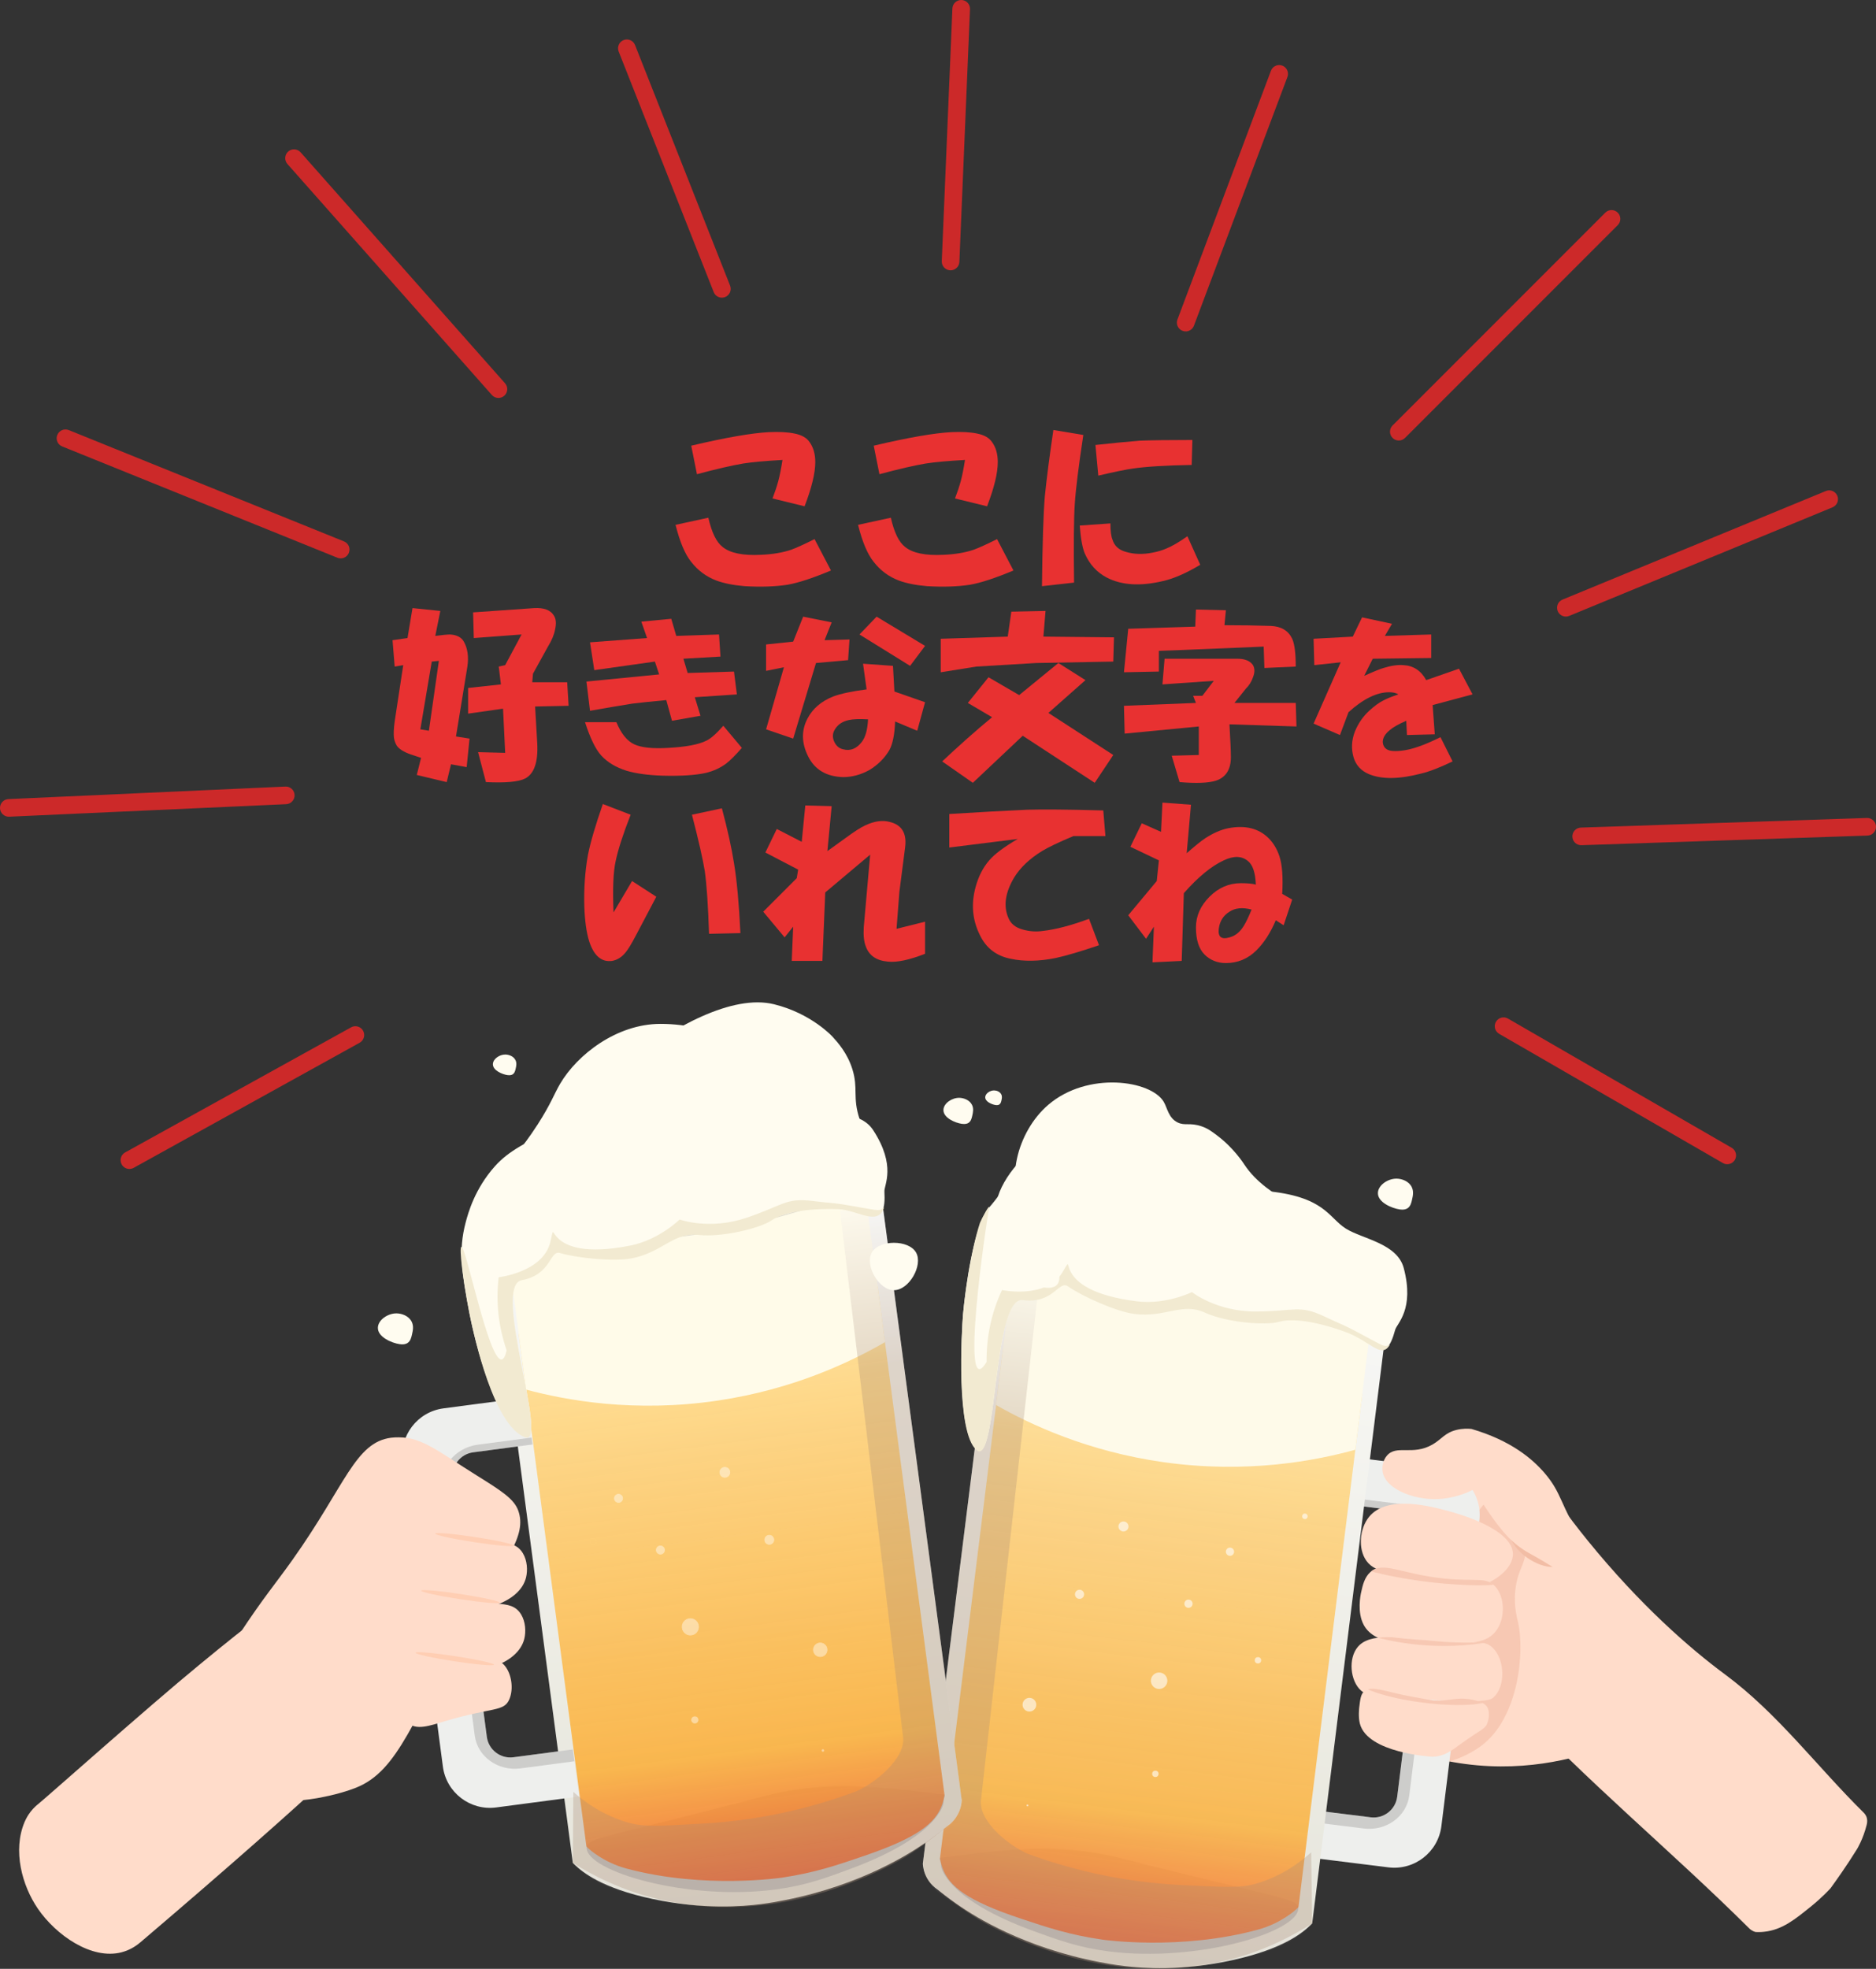 <?xml version="1.0" encoding="UTF-8"?><svg id="_レイヤー_2" xmlns="http://www.w3.org/2000/svg" xmlns:xlink="http://www.w3.org/1999/xlink" viewBox="0 0 2129.826 2234.454"><rect x="0" y="0" width="2129.826" height="2234.454" fill="#333333" stroke="none"/><defs><style>.cls-1{fill:url(#_名称未設定グラデーション_14-2);}.cls-2{fill:url(#_名称未設定グラデーション_4-3);}.cls-3{fill:#7f7e7c;}.cls-3,.cls-4,.cls-5,.cls-6,.cls-7,.cls-8{isolation:isolate;}.cls-3,.cls-4,.cls-6,.cls-8{opacity:.3;}.cls-9{clip-path:url(#clippath-6);}.cls-10,.cls-11{fill:#f2bda5;}.cls-12{clip-path:url(#clippath-4);}.cls-13{fill:#fffcf0;}.cls-14{fill:#ffdcca;}.cls-15{fill:url(#_名称未設定グラデーション_14);}.cls-16,.cls-17{stroke:#fff;stroke-width:.75px;}.cls-16,.cls-17,.cls-6{stroke-miterlimit:10;}.cls-16,.cls-6{fill:none;}.cls-18{fill:#ffceb3;}.cls-19{clip-path:url(#clippath-1);}.cls-20{fill:#e83131;}.cls-4{fill:url(#_名称未設定グラデーション_21-2);}.cls-5{fill:url(#_名称未設定グラデーション_4-2);}.cls-5,.cls-7{opacity:.05;}.cls-21{clip-path:url(#clippath-5);}.cls-22{fill:#fffbe9;}.cls-17,.cls-23{fill:#fff;}.cls-24{fill:#eeefed;}.cls-25{fill:url(#_名称未設定グラデーション_4);}.cls-26{fill:#f2ead1;}.cls-27{clip-path:url(#clippath-3);}.cls-6{stroke:#999;}.cls-28{fill:#cc2929;}.cls-7{fill:url(#_名称未設定グラデーション_4-4);}.cls-29{opacity:.43;}.cls-11{opacity:.64;}.cls-30{fill:#c1c1c1;}.cls-8{fill:url(#_名称未設定グラデーション_21);}.cls-23{opacity:.61;}</style><clipPath id="clippath-1"><path class="cls-24" d="M1632.662,1665.894l-94.155-11.709-6.65,53.475,67.417,8.384c14.76,1.836,25.25,15.289,23.413,30.063l-36.429,292.942c-1.836,14.76-15.289,25.25-30.063,23.413l-67.417-8.384-6.65,53.475,94.155,11.709c29.534,3.673,56.453-17.291,60.125-46.825h0l43.078-346.403h0c3.673-29.534-17.291-56.453-46.825-60.125h0l.002-.014v-0Z"/></clipPath><linearGradient id="_名称未設定グラデーション_4" x1="1373.919" y1="1132.225" x2="1373.919" y2="1960.13" gradientTransform="translate(137.232 114.36) rotate(7.089)" gradientUnits="userSpaceOnUse"><stop offset="0" stop-color="#fafaf8"/><stop offset=".2" stop-color="#f5f5f1"/><stop offset="1" stop-color="#e5e4da"/></linearGradient><linearGradient id="_名称未設定グラデーション_14" x1="1374.19" y1="1253.716" x2="1374.19" y2="1933.49" gradientTransform="translate(137.232 114.36) rotate(7.089)" gradientUnits="userSpaceOnUse"><stop offset="0" stop-color="#ffe5a3"/><stop offset=".783" stop-color="#fbb03b" stop-opacity=".88"/><stop offset="1" stop-color="#f15a24" stop-opacity=".85"/></linearGradient><linearGradient id="_名称未設定グラデーション_4-2" x1="1374.183" y1="1164.682" x2="1374.183" y2="1962.026" xlink:href="#_名称未設定グラデーション_4"/><linearGradient id="_名称未設定グラデーション_21" x1="1373.873" y1="1312.961" x2="1373.873" y2="2097.491" gradientTransform="translate(154.016 -20.603) rotate(7.089)" gradientUnits="userSpaceOnUse"><stop offset="0" stop-color="#fff"/><stop offset=".249" stop-color="#aa8b74"/></linearGradient><clipPath id="clippath-3"><path class="cls-14" d="M1698.584,1850.697c-10.179,13.802-27.418,14.551-59.916,15.442-36.566,1.003-77.332,2.121-90.372-21.922-7.803-14.388-3.673-34.09-3.029-37.005,1.733-7.842,3.772-17.07,10.505-23.113,14.437-12.957,35.089,2.524,84.539,7.461,35.368,3.531,46.839-2.189,56.925,8.605,11.508,12.315,11.926,36.188,1.347,50.532Z"/></clipPath><clipPath id="clippath-4"><path class="cls-14" d="M1695.814,1926.153c-3.375,3.136-7.937,5.485-49.341,4.039-37.994-1.327-29.84-3.155-68.508-5.467-21.499-1.286-26.957-.896-32.816-6.116-12.379-11.029-14.663-36.518-3.625-49.584,2.345-2.776,4.74-4.348,5.754-4.975,18.795-11.626,53.514-3.303,92.914-.689,37.053,2.458,45.006-2.577,54.459,6.686,14.067,13.786,14.678,43.546,1.163,56.105Z"/></clipPath><clipPath id="clippath-5"><path class="cls-14" d="M1688.93,1954.586c-2.677,8.242-7.194,7.561-31.455,25.259-9.011,6.574-17.462,13.287-29.938,13.822-0-0-.818.018-1.773.034-.653.01-73.064-4.115-81.863-37.417-2.034-7.696-.869-17.707-.728-18.862,1.128-9.216,1.751-14.31,5.249-17.662,8.147-7.808,24.929.504,54.338,5.78,7.279,1.306,16.508,2.92,19.277,3.422,5.32.964,5.207.967,5.913.998,18.327.802,25.128-4.295,42.611-1.136,14.251,2.575,17.217,7.315,18,8.753,2.518,4.627,2.142,11.55.369,17.008Z"/></clipPath><linearGradient id="_名称未設定グラデーション_4-3" x1="-1159.696" y1="977.825" x2="-1159.696" y2="1805.73" gradientTransform="translate(-504.601 520.381) rotate(172.473) scale(1 -1)" xlink:href="#_名称未設定グラデーション_4"/><linearGradient id="_名称未設定グラデーション_4-4" x1="-1159.432" y1="1010.282" x2="-1159.432" y2="1807.626" gradientTransform="translate(-504.601 520.381) rotate(172.473) scale(1 -1)" xlink:href="#_名称未設定グラデーション_4"/><clipPath id="clippath-6"><path class="cls-24" d="M503.444,1598.349l94.063-12.429,7.059,53.423-67.351,8.9c-14.746,1.948-25.132,15.482-23.182,30.241l38.67,292.654c1.948,14.746,15.482,25.132,30.241,23.182l67.351-8.9,7.059,53.423-94.063,12.429c-29.505,3.899-56.583-16.859-60.482-46.364h0l-45.728-346.064h0c-3.899-29.505,16.859-56.583,46.364-60.482h0l-.002-.014v-0Z"/></clipPath><linearGradient id="_名称未設定グラデーション_14-2" x1="-1159.425" y1="1099.316" x2="-1159.425" y2="1779.089" gradientTransform="translate(-504.601 520.381) rotate(172.473) scale(1 -1)" xlink:href="#_名称未設定グラデーション_14"/><linearGradient id="_名称未設定グラデーション_21-2" x1="-1159.742" y1="1158.561" x2="-1159.742" y2="1943.091" gradientTransform="translate(-522.417 385.551) rotate(172.473) scale(1 -1)" xlink:href="#_名称未設定グラデーション_21"/></defs><g id="_レイヤー_1-2"><path class="cls-28" d="M1079.2,306.774c-.142,0-.284-.003-.427-.009-5.519-.232-9.804-4.894-9.571-10.411l12.059-286.775c.231-5.518,4.899-9.779,10.411-9.571,5.519.232,9.804,4.894,9.571,10.411l-12.059,286.775c-.226,5.375-4.655,9.58-9.984,9.58Z"/><path class="cls-28" d="M1346.111,376.124c-1.169,0-2.358-.207-3.518-.643-5.17-1.944-7.784-7.711-5.841-12.88l106.151-282.288c1.944-5.168,7.709-7.782,12.88-5.841,5.17,1.944,7.784,7.711,5.841,12.88l-106.151,282.288c-1.508,4.01-5.316,6.483-9.362,6.483Z"/><path class="cls-28" d="M819.574,337.835c-3.984,0-7.75-2.397-9.303-6.327l-107.906-273.04c-2.03-5.137.488-10.946,5.624-12.976s10.946.488,12.976,5.624l107.906,273.04c2.03,5.137-.488,10.946-5.624,12.976-1.206.477-2.45.703-3.673.703Z"/><path class="cls-28" d="M1588.053,499.935c-2.56,0-5.118-.977-7.071-2.929-3.905-3.905-3.905-10.237,0-14.143l241.517-241.518c3.906-3.904,10.236-3.904,14.143,0,3.905,3.905,3.905,10.237,0,14.143l-241.517,241.518c-1.953,1.952-4.512,2.929-7.071,2.929Z"/><path class="cls-28" d="M1777.73,699.743c-3.931,0-7.658-2.332-9.249-6.191-2.105-5.106.328-10.952,5.434-13.057l298.947-123.234c5.106-2.105,10.951.327,13.057,5.434s-.328,10.952-5.434,13.057l-298.947,123.234c-1.247.514-2.538.758-3.808.758Z"/><path class="cls-28" d="M1795.091,959.224c-5.367,0-9.807-4.259-9.988-9.664-.186-5.52,4.138-10.145,9.658-10.33l324.729-10.929c5.474-.172,10.145,4.138,10.33,9.658.186,5.52-4.138,10.145-9.658,10.33l-324.729,10.929c-.114.004-.229.006-.342.006Z"/><path class="cls-28" d="M565.89,451.635c-2.765,0-5.515-1.139-7.491-3.371l-232.096-262.155c-3.661-4.135-3.276-10.455.858-14.116s10.454-3.277,14.116.858l232.096,262.155c3.661,4.135,3.276,10.455-.858,14.116-1.903,1.685-4.27,2.513-6.625,2.513Z"/><path class="cls-28" d="M386.777,633.708c-1.249,0-2.518-.235-3.745-.732l-312.448-126.322c-5.12-2.069-7.593-7.898-5.522-13.019,2.069-5.122,7.903-7.593,13.019-5.522l312.448,126.322c5.12,2.069,7.593,7.898,5.522,13.019-1.573,3.893-5.318,6.255-9.273,6.255Z"/><path class="cls-28" d="M9.993,926.876c-5.315,0-9.739-4.185-9.982-9.549-.249-5.517,4.021-10.191,9.539-10.441l314.443-14.211c5.521-.245,10.191,4.021,10.441,9.539.249,5.517-4.021,10.191-9.539,10.441l-314.443,14.211c-.153.007-.307.01-.459.01Z"/><path class="cls-14" d="M1993.206,2192.652c-4.288-1.05-6.781-3.606-7.537-4.358-88.679-88.086-185.707-167.798-270.732-259.464-18.638-20.093-45.138-48.969-76.677-84.433,37.011-56.246,74.022-112.493,111.033-168.739,12.053,18.357,29.774,43.864,53.2,72.696,59.316,73.007,115.696,122.205,155.971,151.975,59.709,44.134,104.601,104.808,157.314,156.796.727.717,2.979,2.922,3.773,6.684.639,3.028.056,5.747-.32,7.256-4.064,16.339-10.96,27.458-10.96,27.458-12.026,19.392-23.866,35.955-30.05,44.421,0,0-8.73,9.85-22.531,20.955-17.647,14.199-32.237,26.332-52.955,28.481-4.04.419-7.384.372-9.53.272Z"/><ellipse class="cls-14" cx="1704.064" cy="1735.194" rx="64.094" ry="58.16" transform="translate(-228.158 3212.099) rotate(-82.911)"/><path class="cls-14" d="M1829.444,1980.475c-31.706,12.648-91.941,31.353-166.246,21.432-34.999-4.673-64.069-14.488-86.085-24.087,7.667-89.086,15.334-178.172,23.001-267.259,71.892,4.522,158.554,24.277,229.688,84.998,4.992,4.262,9.779,8.615,14.37,13.044-4.909,57.291-9.819,114.581-14.728,171.872Z"/><path class="cls-11" d="M1681.843,1981.214c-19.914,14.955-56.183,28.832-75.957,14.476-30.823-22.378-3.804-105.657,8.154-142.515,22.869-70.487,68.585-166.803,95.297-160.384,17.066,4.101,30.855,51.191,19.779,81.401-2.115,5.768-5.489,11.881-7.641,22.971-4.102,21.134.553,38.068,1.794,43.282,7.851,32.982,1.491,108.539-41.427,140.77Z"/><path class="cls-24" d="M1632.662,1665.894l-94.155-11.709-6.65,53.475,67.417,8.384c14.76,1.836,25.25,15.289,23.413,30.063l-36.429,292.942c-1.836,14.76-15.289,25.25-30.063,23.413l-67.417-8.384-6.65,53.475,94.155,11.709c29.534,3.673,56.453-17.291,60.125-46.825h0l43.078-346.403h0c3.673-29.534-17.291-56.453-46.825-60.125h0l.002-.014v-0Z"/><g class="cls-19"><path class="cls-3" d="M1548.301,2075.147c25.551,3.177,48.688-13.668,51.666-37.616l34.943-280.989c2.98-23.961-15.328-45.948-40.879-49.125l-81.482-10.133-2.724,21.903,67.417,8.384c14.76,1.836,25.343,14.538,23.621,28.386-13.697,84.687-27.394,169.375-41.092,254.062-5.331,1.734-10.661,3.468-15.992,5.203-2.665.867-5.331,1.734-7.996,2.601-23.926-2.975-47.853-5.951-71.779-8.926.938,18.71,1.875,37.42,2.813,56.13,27.161,3.373,54.322,6.747,81.483,10.12Z"/></g><path class="cls-25" d="M1138.054,1409.369c-1.207.127-2.172,1.088-2.321,2.288-29.35,234.516-58.7,469.033-88.05,703.549.205,3.361,1.041,9.763,4.969,16.602,3.737,6.509,8.525,10.368,11.262,12.27,10.966,8.905,20.418,15.579,26.928,19.973,15.48,10.448,71.016,46.26,157.792,62.781,7.128,1.357,16.028,3.034,28.217,4.468,20.267,2.385,65.119,5.918,122.648-6.806,57.884-12.803,79.408-31.183,87.917-39.358.985-.946,1.785-1.745,2.321-2.288l89.049-716.08c.151-1.214-.55-2.368-1.69-2.787-55.939-20.559-110.952-52.209-216.282-53.348-102.89-1.113-180.05-1.263-222.76-1.264Z"/><path class="cls-30" d="M1473.95,2165.657c-.2-11.445-21.566-10.868-200.019-56.372-79.758-20.338-141.567-8.002-205.125-1.156-.955.103-1.728.755-2.033,1.645.123.302.292.737.471,1.267,1.255,3.723,1.174,6.819,1.178,7.063.027,1.693,6.854,37.776,104.992,73.478,28.529,10.379,51.718,18.815,85.364,23.083,100.932,12.805,215.642-22.067,215.172-49.009Z"/><path class="cls-15" d="M1140.72,1530.18c-1.111.131-1.997,1.024-2.138,2.152-23.802,192.169-47.604,384.337-71.405,576.506.382,2.613,1.158,6.69,2.899,11.39,7.686,20.748,27.95,36.871,88.337,57.021,32.194,10.742,55.663,18.574,93.392,24.082 0.0 0,88.555,12.83,176.948-11.563,26.923-7.43,43.282-23.309,43.282-23.309.936-.908,1.678-1.672,2.138-2.152l72.281-581.239c.14-1.128-.499-2.225-1.546-2.61-51.013-18.749-101.41-48.355-198.872-49.587-87.804-1.11-158.368-.986-205.316-.691Z"/><path class="cls-22" d="M1155.159,1399.029l-24.32,195.567c38.828,22.051,104.015,52.7,190.271,64.847,95.291,13.419,173.015-1.839,217.602-14.125l24.32-195.567c-28.066-10.52-56.312-19.571-84.741-27.147-0-0-42.681-11.342-85.84-18.308-99.901-16.124-205.009-8.117-237.292-5.267Z"/><circle class="cls-23" cx="1396.408" cy="1761.047" r="4.674"/><circle class="cls-23" cx="1225.605" cy="1809.389" r="5.196"/><circle class="cls-23" cx="1428.156" cy="1884.267" r="3.629"/><circle class="cls-23" cx="1311.699" cy="2013.132" r="3.629"/><circle class="cls-23" cx="1275.462" cy="1732.403" r="5.705"/><circle class="cls-23" cx="1168.691" cy="1934.659" r="7.781" transform="translate(-895.404 2855.668) rotate(-82.911)"/><circle class="cls-23" cx="1166.514" cy="2048.964" r="1.045"/><circle class="cls-23" cx="1481.444" cy="1720.88" r="3.121" transform="translate(-409.101 2978.633) rotate(-82.911)"/><circle class="cls-23" cx="1315.946" cy="1907.465" r="9.348" transform="translate(-739.335 2977.96) rotate(-82.911)"/><circle class="cls-23" cx="1349.298" cy="1820.061" r="4.674"/><path class="cls-5" d="M1353.69,1467.803c-109.485-10.834-155.685-31.26-216.283-53.348-.981-.357-1.617-1.254-1.7-2.262-.048.16-.097.334-.119.512-29.065,235.688-58.129,471.376-87.194,707.064.754,3.469,2.215,8.572,5.282,14.084,5.821,10.461,13.866,15.994,24.018,22.808,21.798,14.63,32.698,21.945,34.249,22.801,76.004,41.94,148.617,51.729,148.617,51.729s66.005,8.676,152.749-9.777c29.363-6.246,53.876-15.97,73.963-35.231,1.006-.964,1.811-1.772,2.321-2.288l89.053-716.107c.022-.177.015-.344.01-.525-.184.276-.472.7-.834,1.207-27.386,38.277-100.192,11.597-224.131-.667Z"/><path class="cls-8" d="M1166.827,2103.904c-21.939-9.613-56.058-37.239-53.101-61.017l66.97-597.462-46.557-21.069c-28.506,227.765-57.011,455.53-85.517,683.295-.597,3.085-1.442,9.667,1.034,17.392,2.426,7.569,6.802,12.375,9.06,14.554,11.062,9.762,28.21,23.726,50.942,37.665,15.742,9.653,155.787,92.484,309.628,39.783,20.537-7.035,44.709-17.66,70.435-34.184-.391-26.868-.782-53.735-1.173-80.603-12.15,10.982-32.21,26.163-60.196,34.817-20.109,6.218-36.214,4.625-86.017,2.305-74.053-3.451-134.211-20.315-175.509-35.474Z"/><path class="cls-6" d="M1137.55,1413.42c9.441,4.734,110.069,45.036,216.201,58.235,100.289,13.178,167.93,11.076,222.843-3.637"/><path class="cls-13" d="M1123.096,1370.245c-17.684,20.007-27.373,93.911-29.68,120.817-1.451,16.9-8.289,133.936,15.416,153.631,23.706,19.682,18.111-175.048,52.565-170.278,34.454,4.769,40.873-22.789,51.119-15.613,16.362,11.455,55.082,28.82,75.613,31.373,35.032,4.356,54.235-13.383,79.713-1.599,24.731,11.442,69.295,14.893,84.483,10.506,13.851-3.999,39.92-1.311,74.964,11.414,35.044,12.725,45.273,40.525,56.669-1.32,1.934-7.088,22.081-23.062,9.75-69.935-7.404-28.127-46.634-33.034-65.578-44.782-20.089-12.458-23.792-37.036-93.012-42.957-26.921-2.295-44.259-24.953-79.476-33.945-35.149-8.984-58.432,7.473-95.809,4.82-26.86-1.899-51.535-23.143-84.739-8.446-18.969,8.391-36.166,38.404-51.996,56.314Z"/><path class="cls-26" d="M1577.733,1526.369c-4.32.322-2.55,3.797-15.401-3.148-43.926-23.734-30.756-15.904-59.134-29.324-28.364-13.418-33.353-5.602-77.792-5.491-44.426.113-72.178-22.011-72.178-22.011,0,0-29.437,14.597-62.409,10.497-104.318-12.973-66.497-62.683-84.889-32.527-18.391,30.142-68.366,19.744-68.366,19.744-12.132,25.933-17.747,53.148-17.466,81.526-31.039,51.315-.997-155.288,2.87-174.353,1.464-7.201-8.882,12.499-10.418,16.491-10.165,31.165-17.419,82.82-19.263,104.325-1.451,16.9-8.289,133.936,15.416,153.631,23.705,19.696,18.111-175.048,52.565-170.278,34.454,4.769,40.873-22.789,51.119-15.613,16.362,11.455,55.082,28.82,75.613,31.373,35.032,4.356,54.235-13.383,79.713-1.599,24.731,11.442,69.295,14.893,84.483,10.506,13.851-3.999,39.92-1.311,74.964,11.414,28.814,10.468,40.86,31.124,50.558,14.848l.015-.012Z"/><path class="cls-14" d="M1717.618,1763.925c-.096,14.991-17.355,28.253-30.715,33.429-8.264,3.201-12.071,2.16-53.164-2.033-29.671-3.028-38.203-3.558-52.417-8.045-15.931-5.029-24.276-7.792-30.067-15.949-9.774-13.767-7.696-36.454,2.885-49.651,20.533-25.609,70.404-12.137,90.695-6.655,7.956,2.149,72.969,19.712,72.782,48.904Z"/><path class="cls-14" d="M1698.584,1850.697c-10.179,13.802-27.418,14.551-59.916,15.442-36.566,1.003-77.332,2.121-90.372-21.922-7.803-14.388-3.673-34.09-3.029-37.005,1.733-7.842,3.772-17.07,10.505-23.113,14.437-12.957,35.089,2.524,84.539,7.461,35.368,3.531,46.839-2.189,56.925,8.605,11.508,12.315,11.926,36.188,1.347,50.532Z"/><g class="cls-27"><path class="cls-11" d="M1700.71,1796.781c-.407,3.626-39.541,2.959-73.17-.705-39.415-4.295-82.221-13.9-81.728-17.794.502-3.968,45.973-2.074,83.597,2.765,31.706,4.078,71.716,12.031,71.301,15.735Z"/></g><path class="cls-14" d="M1695.814,1926.153c-3.375,3.136-7.937,5.485-49.341,4.039-37.994-1.327-29.84-3.155-68.508-5.467-21.499-1.286-26.957-.896-32.816-6.116-12.379-11.029-14.663-36.518-3.625-49.584,2.345-2.776,4.74-4.348,5.754-4.975,18.795-11.626,53.514-3.303,92.914-.689,37.053,2.458,45.006-2.577,54.459,6.686,14.067,13.786,14.678,43.546,1.163,56.105Z"/><g class="cls-12"><path class="cls-11" d="M1707.008,1859.514c.139,1.255-25.641,7.115-55.975,8.301-55.949,2.188-100.776-12.562-100.511-14.025.211-1.163,28.863,6.444,76.838,8.029,46.805,1.547,79.493-3.713,79.649-2.305Z"/></g><path class="cls-14" d="M1688.93,1954.586c-2.677,8.242-7.194,7.561-31.455,25.259-9.011,6.574-17.462,13.287-29.938,13.822-0-0-.818.018-1.773.034-.653.01-73.064-4.115-81.863-37.417-2.034-7.696-.869-17.707-.728-18.862,1.128-9.216,1.751-14.31,5.249-17.662,8.147-7.808,24.929.504,54.338,5.78,7.279,1.306,16.508,2.92,19.277,3.422,5.32.964,5.207.967,5.913.998,18.327.802,25.128-4.295,42.611-1.136,14.251,2.575,17.217,7.315,18,8.753,2.518,4.627,2.142,11.55.369,17.008Z"/><g class="cls-21"><ellipse class="cls-11" cx="1618.202" cy="1915.888" rx="16.617" ry="78.338" transform="translate(-482.738 3285.288) rotate(-82.911)"/></g><path class="cls-10" d="M1767.553,1776.182c-5.992,6.703-36.573-3.092-50.193-25.429-12.643-20.735-9.192-49.853-1.035-52.396,6.005-1.872,14.689,10.618,27.375,28.864,13.845,19.913,29.584,42.55,23.853,48.96Z"/><path class="cls-14" d="M1847.513,1822.405c-6.854,8.158-72.604-38.547-109.927-58.865-2.348-1.278-9.197-4.964-17.1-11.483-5.609-4.627-10.105-9.326-14.931-15.102-14.498-17.355-27.492-39.08-32.095-46.95-7.198,4.019-19.18,8.893-34.495,10.786-29.424,3.637-65.613-9.711-69.209-30.141-.996-5.686.163-13.221,4.705-18.551,11.083-13.005,29.2.323,51.812-12.693,10.642-6.125,13.898-13.319,27.402-16.63,6.871-1.685,12.883-1.504,16.879-1.09,44.935,13.165,69.348,34.087,83.231,50.321,19.5,22.805,17.273,35.252,43.037,77.116,30.072,48.865,54.983,68.175,50.691,73.284Z"/><path class="cls-2" d="M996.074,1338.045c1.208.118,2.18,1.071,2.338,2.27,31.144,234.285,62.288,468.57,93.432,702.854-.179,3.362-.967,9.771-4.841,16.64-3.688,6.537-8.446,10.433-11.168,12.356-10.898,8.989-20.298,15.735-26.774,20.178-15.4,10.566-70.66,46.802-157.307,63.987-7.118,1.412-16.005,3.156-28.181,4.684-20.248,2.54-65.072,6.416-122.697-5.868-57.981-12.359-79.645-30.574-88.216-38.684-.992-.939-1.798-1.732-2.338-2.27l-94.528-715.377c-.16-1.213.532-2.372,1.668-2.8,55.78-20.987,110.549-53.057,215.868-55.002,102.879-1.9,180.035-2.641,222.744-2.969Z"/><circle class="cls-16" cx="673.56" cy="1749.513" r="3.629"/><circle class="cls-16" cx="636.94" cy="1581.603" r="3.12" transform="translate(-36.497 15.192) rotate(-1.328)"/><path class="cls-7" d="M780.891,1398.128c109.399-11.672,155.441-32.45,215.868-55.002.978-.365,1.608-1.266,1.682-2.275.049.16.1.334.123.511,30.868,235.459,61.736,470.917,92.604,706.376-.727,3.475-2.149,8.588-5.174,14.124-5.741,10.505-13.743,16.1-23.842,22.991-21.686,14.797-32.529,22.195-34.073,23.063-75.681,42.52-148.216,52.865-148.217,52.865s-65.937,9.181-152.819-8.607c-29.41-6.021-53.997-15.557-74.231-34.664-1.013-.957-1.825-1.758-2.338-2.27l-94.531-715.404c-.023-.177-.018-.344-.014-.525.186.275.477.697.843,1.201,27.679,38.067,100.278,10.83,224.119-2.383Z"/><path class="cls-24" d="M503.444,1598.349l94.063-12.429,7.059,53.423-67.351,8.9c-14.746,1.948-25.132,15.482-23.182,30.241l38.67,292.654c1.948,14.746,15.482,25.132,30.241,23.182l67.351-8.9,7.059,53.423-94.063,12.429c-29.505,3.899-56.583-16.859-60.482-46.364h0l-45.728-346.064h0c-3.899-29.505,16.859-56.583,46.364-60.482h0l-.002-.014v-0Z"/><g class="cls-9"><path class="cls-3" d="M590.935,2006.944c-25.526,3.373-48.791-13.295-51.952-37.22l-37.093-280.713c-3.163-23.938,14.976-46.064,40.502-49.436l81.402-10.756,2.891,21.881-67.351,8.9c-14.746,1.948-25.231,14.732-23.403,28.566,14.345,84.58,28.69,169.16,43.035,253.74,5.344,1.693,10.688,3.387,16.032,5.08,2.672.847,5.344,1.693,8.016,2.54,23.903-3.158,47.806-6.317,71.709-9.475-.794,18.717-1.589,37.434-2.383,56.15-27.135,3.581-54.269,7.162-81.403,10.743Z"/></g><path class="cls-30" d="M665.976,2096.882c.112-11.446,21.482-11.033,199.582-57.902,79.6-20.948,141.502-9.086,205.11-2.726.956.096,1.734.742,2.046,1.629-.121.303-.287.739-.461,1.271-1.226,3.733-1.122,6.828-1.124,7.072-.014,1.693-6.564,37.827-104.427,74.279-28.449,10.597-51.572,19.21-85.185,23.736-100.831,13.578-215.805-20.416-215.541-47.36Z"/><path class="cls-1" d="M994.333,1458.873c1.112.122,2.005,1.009,2.154,2.135,25.272,191.981,50.544,383.962,75.816,575.943-.362,2.615-1.107,6.698-2.812,11.412-7.527,20.806-27.667,37.084-87.898,57.695-32.111,10.989-55.519,18.999-93.205,24.796-0.0 0-88.454,13.507-177.031-10.208-26.979-7.223-43.459-22.977-43.459-22.978-.943-.901-1.691-1.659-2.154-2.135l-76.728-580.668c-.149-1.127.482-2.229,1.526-2.622,50.868-19.139,101.036-49.129,198.486-51.107,87.793-1.782,158.356-2.198,205.305-2.263Z"/><path class="cls-22" d="M978.89,1327.836l25.816,195.375c-38.658,22.348-103.608,53.495-189.769,66.301-95.186,14.148-173.024-.515-217.703-12.459l-25.816-195.375c27.985-10.735,56.16-20.001,84.53-27.795 0-0,42.593-11.668,85.697-18.964,99.774-16.888,204.941-9.686,237.245-7.083Z"/><path class="cls-4" d="M972.618,2032.779c21.864-9.781,55.771-37.667,52.632-61.421l-71.541-596.932,46.394-21.425c30.248,227.54,60.496,455.08,90.745,682.62.621,3.081,1.516,9.656-.901,17.399-2.368,7.587-6.707,12.427-8.948,14.623-10.987,9.847-28.028,23.941-50.653,38.053-15.668,9.773-155.075,93.673-309.314,42.152-20.59-6.878-44.843-17.318-70.694-33.644.185-26.87.371-53.74.556-80.61,12.233,10.888,32.409,25.916,60.461,34.355,20.156,6.064,36.248,4.348,86.032,1.646,74.024-4.018,134.051-21.341,175.232-36.816Z"/><path class="cls-6" d="M996.609,1342.092c-9.404,4.806-109.721,45.878-215.749,59.888-100.185,13.945-167.84,12.361-222.864-1.931"/><path class="cls-13" d="M528.564,1387.747c-8.323,31.9-4.223,55.815,4.13,101.315,2.565,13.976,26.136,126.601,62.915,141.003,28.69,11.235-37.817-171.871-3.61-178.171s31.641-34.479,43.622-30.887c19.133,5.732,61.349,10.05,81.641,6.022,34.626-6.873,47.282-29.749,75.172-26.568,27.074,3.091,70.465-7.639,83.504-16.576,11.893-8.149,37.486-13.79,74.753-12.722,37.268,1.067,55.715,24.244,53.383-19.062-.391-7.336,13.716-28.833-12.722-69.456-15.868-24.375-54.653-16.705-76.329-21.904-22.986-5.514-34.226-27.683-101.799-11.551-26.279,6.282-49.859-9.78-86.118-7.249-22.453,1.567-44.752,12.969-89.44,34.684-39.918,19.398-60.197,29.455-75.874,47.037-22.87,25.647-30.376,53.151-33.229,64.085Z"/><path class="cls-26" d="M1003.57,1370.379c-4,1.663-1.228,4.406-15.61,1.851-49.159-8.728-34.196-5.433-65.353-9.255-31.144-3.825-33.424,5.163-75.577,19.235-42.139,14.069-75.438,1.787-75.438,1.787,0,0-23.359,23.108-55.949,29.578-103.11,20.468-82.827-38.609-90.81-4.201-7.986,34.394-58.698,40.228-58.698,40.228-3.368,28.432-.145,56.033,9.039,82.884-1.11,5.021-2.858,10.056-5.653,10.416-14.76,1.9-40.476-128.901-45.704-127.859-2.749.548,1.589,37.268,9.08,75.045,5.724,28.865,27.69,127.195,62.915,141.003,28.693,11.248-37.817-171.871-3.61-178.171,34.207-6.3,31.641-34.479,43.622-30.887,19.133,5.732,61.348,10.05,81.641,6.022,34.626-6.873,47.281-29.749,75.172-26.568,27.074,3.091,70.465-7.639,83.504-16.576,11.893-8.149,37.486-13.79,74.753-12.722,18.97.543,38.738,14.722,48.544,5.592,2.508-2.335,3.6-5.288,4.13-7.4Z"/><g class="cls-29"><circle class="cls-17" cx="702.205" cy="1700.493" r="4.674"/><circle class="cls-17" cx="873.372" cy="1747.526" r="5.196"/><circle class="cls-17" cx="788.841" cy="1951.922" r="3.629"/><circle class="cls-17" cx="822.928" cy="1670.924" r="5.705"/><circle class="cls-17" cx="931.244" cy="1872.357" r="7.781" transform="translate(-237.25 138.126) rotate(-7.527)"/><circle class="cls-17" cx="934.296" cy="1986.641" r="1.045"/><circle class="cls-17" cx="783.785" cy="1846.291" r="9.348" transform="translate(-235.106 118.585) rotate(-7.527)"/><circle class="cls-17" cx="749.765" cy="1759.144" r="4.674"/></g><path class="cls-14" d="M138.167,2215.612c10.889-2.854,18.111-8.637,21.676-11.671,212.916-181.219,266.447-238.157,266.448-238.157,15.192-16.159,72.12-76.676,98.207-104.397-3.653-41.097-7.307-82.194-10.96-123.291-4.845,1.09-9.691,2.18-14.536,3.27-26.499,6.165-65.329,17.141-109.406,37.383-64.739,29.731-105.637,63.302-163.605,110.886-57.103,46.873-174.441,151.29-182.482,157.637-.155.122-.895.704-1.864,1.544-2.297,1.991-6.062,5.623-9.5,10.929-0,0-2.366,3.652-4.154,7.837-13.92,32.592-2.864,72.543,15.026,98.636,20.521,29.93,60.913,58.367,95.149,49.396Z"/><path class="cls-14" d="M532.27,1841.259c-64.231,109.133-78.835,168.118-128.327,187.703-20.248,8.012-44.547,11.885-44.547,11.885-5.999.956-33.297,5.967-65.204.695-51.373-8.489-128.005-37.749-129.468-67.375-1.299-26.3,40.455-28.933,84.949-85.254,7.91-10.013,5.271-8.785,22.169-34.444,27.632-41.959,40.651-56.657,60.491-84.615,59.808-84.282,70.877-133.042,111.772-138.19,3.511-.442,6.23-.435,8.842-.429,26.562.066,44.587,16.019,88.234,43.226,28.218,17.589,42.425,26.655,47.179,39.938,10.217,28.543-14.464,56.136-56.09,126.86Z"/><path class="cls-14" d="M300.115,2012.683c2.369,3.629,4.929,2.576,11.615,4.032,1.935.422,5.237,1.395,11.772,4.091,20.648,8.52,27.166,15.697,39.375,14.731,2.596-.205,4.785-.726,6.927-1.236,1.542-.367,10.364-2.538,19.447-8.191,10.453-6.505,16.921-15.399,20.764-19.719,20.504-23.049,39.668-52.656,46.478-63.397.896,3.572,2.617,8.228,6.223,11.802,9.568,9.484,24.82,3.838,43.289-1.65,53.754-15.972,66.131-10.21,72.294-24.742,4.966-11.708,2.526-28.64-5.194-37.941-12.237-14.743-28.38.962-50.624-13.952-14.04-9.413-15.377-21.16-32.462-28.128-8.455-3.449-16.065-4.065-21.161-4.051-57.357,13.21-92.841,42.25-111.437,60.805-35.052,34.976-68.268,90.743-57.304,107.545Z"/><path class="cls-14" d="M257.688,1976.447c1.248,2.321,40.714-39.441,71.244-25.86,13.486,5.999,30.138,25.045,42.708,19.456.802-.356,2.841-1.379,4.617-2.314,4.433-2.334,11.033-6.16,18.424-11.838,7.667-5.89,13.939-12.047,20.764-19.719,20.505-23.049,39.668-52.656,46.478-63.397,8.571,6.882,23.072,15.703,42.157,20.689,36.668,9.579,84.035-4.485,91.174-33.589,1.981-8.102,1.477-19.198-3.576-27.594-12.33-20.483-36.889-3.804-63.768-25.989-12.65-10.441-15.843-21.35-32.462-28.128-8.456-3.449-16.065-4.066-21.161-4.051-58.382,12.519-91.852,39.291-111.437,60.805-26.866,29.512-25.274,66.605-64.127,105.547-18.981,19.024-41.921,34.335-41.035,35.982Z"/><path class="cls-14" d="M227.382,1969.818c-.296-.297,67.903-104.445,103.506-88.747,10.618,4.682,29.932,25.135,42.707,19.456.802-.356,2.841-1.379,4.617-2.314,4.433-2.334,11.033-6.16,18.424-11.838,7.667-5.89,13.939-12.047,20.764-19.719,20.505-23.049,39.668-52.656,46.478-63.397,8.571,6.882,23.072,15.703,42.157,20.689,36.668,9.579,84.035-4.485,91.174-33.589,1.981-8.101,1.477-19.198-3.576-27.593-12.33-20.483-36.889-3.804-63.768-25.989-12.649-10.441-15.843-21.35-32.462-28.128-8.456-3.449-16.065-4.066-21.161-4.051-58.381,12.519-91.852,39.291-111.437,60.805-27.511,30.221-26.285,48.599-64.127,105.547-33.535,50.466-73.085,99.081-73.297,98.869Z"/><ellipse class="cls-18" cx="516.288" cy="1882.472" rx="2.942" ry="45.049" transform="translate(-1422.558 2108.592) rotate(-81.315)"/><ellipse class="cls-18" cx="522.7" cy="1812.02" rx="2.942" ry="45.049" transform="translate(-1347.47 2055.117) rotate(-81.315)"/><ellipse class="cls-18" cx="538.64" cy="1747.271" rx="2.942" ry="45.049" transform="translate(-1269.93 2015.902) rotate(-81.315)"/><path class="cls-13" d="M467.791,1514.285c-.798,3.564-1.705,7.613-5.143,9.89-1.196.792-3.713,2.043-8.905,1.31-8.649-1.222-25.418-8.049-24.722-19.112.541-8.593,11.382-15.994,21.363-15.824,5.863.1,13.72,2.852,17.011,9.495,2.469,4.984,1.331,10.063.396,14.242Z"/><path class="cls-13" d="M1491.958,1388.278c-2.414,13.126-47.924,11.755-202.155,10.874-86.38-.493-109.866.203-124.355-19.448-26.416-35.828-10.638-95.528,24.561-125.774,44.767-38.468,116.882-27.958,131.232-3.389,4.055,6.943,5.357,18.19,15.642,23.291,8.357,4.145,13.769-.17,27.302,4.438,6.762,2.303,11.011,5.409,17.696,10.445,19.043,14.346,29.984,31.638,30.955,33.101,26.634,40.131,81.823,51.77,79.121,66.461Z"/><path class="cls-13" d="M1194.818,1390.277c4.251,43.822,13.239,62.398,3.807,69.027-10.543,7.41-38.399-4.11-47.272-22.13-5.005-10.165-1.952-18.297-11.018-34.398-4.109-7.297-6.335-8.466-8.445-14.548-4.427-12.761-.625-24.902,1.103-30.418,8.801-28.1,41.395-62.015,55.921-55.184,11.025,5.184.161,28.441,5.905,87.651Z"/><path class="cls-13" d="M1103.865,1265.985c-.675,3.012-1.441,6.434-4.346,8.359-1.011.669-3.138,1.727-7.526,1.107-7.309-1.032-21.482-6.803-20.894-16.153.457-7.262,9.619-13.518,18.055-13.374,4.955.085,11.595,2.41,14.377,8.024,2.087,4.212,1.125,8.505.334,12.036Z"/><path class="cls-13" d="M975.971,1270.258c6.693,19.905,13.605,20.841,13.054,29.669-1.631,26.151-64.94,60.552-119.862,48.657-59.267-12.836-60.485-69.125-117.489-83.666-67.104-17.117-124.165,45.901-130.543,37.383-10.86-14.504,163.257-185.605,257.526-162.585,42.436,10.363,66.458,36.79,66.458,36.79,6.081,6.689,16.765,18.444,22.548,36.789,6.982,22.15-.089,31.994,8.307,56.964Z"/><path class="cls-13" d="M863.728,1230.043c0,28.563-51.667,46.185-113.934,68.044-74.819,26.265-160.99,39.684-167.736,22.154-2.492-6.477,7.814-12.097,28.484-44.308,14.974-23.334,18.706-34.63,25.319-45.89,19.548-33.285,64.49-68.044,113.934-68.044,62.924,0,113.934,30.464,113.934,68.044Z"/><path class="cls-13" d="M585.486,1212.654c-.533,2.38-1.139,5.085-3.435,6.606-.799.529-2.48,1.365-5.947.875-5.776-.816-16.977-5.376-16.512-12.765.361-5.739,7.602-10.683,14.268-10.569,3.916.067,9.164,1.905,11.362,6.341,1.649,3.329.889,6.721.264,9.512Z"/><path class="cls-13" d="M1040.024,1421.512c8.14,14.42-7.928,42.728-25.134,42.728s-33.274-28.308-25.134-42.728c8.334-14.765,41.934-14.765,50.269,0Z"/><path class="cls-13" d="M1136.948,1248.783c-.379,1.691-.809,3.613-2.441,4.694-.568.376-1.763.97-4.226.622-4.105-.58-12.064-3.82-11.734-9.071.257-4.078,5.402-7.592,10.139-7.511,2.783.048,6.512,1.354,8.074,4.506,1.172,2.365.632,4.776.188,6.76Z"/><path class="cls-13" d="M1603.123,1361.377c-.798,3.564-1.705,7.613-5.143,9.89-1.196.792-3.713,2.043-8.905,1.31-8.649-1.222-25.418-8.049-24.722-19.112.541-8.593,11.382-15.994,21.363-15.824,5.863.1,13.72,2.852,17.011,9.495,2.469,4.984,1.331,10.063.396,14.242Z"/><path class="cls-28" d="M146.923,1326.648c-3.52,0-6.933-1.861-8.758-5.16-2.675-4.832-.926-10.917,3.907-13.591l256.561-141.988c4.832-2.675,10.917-.927,13.591,3.907,2.675,4.832.926,10.917-3.907,13.591l-256.561,141.988c-1.534.85-3.195,1.253-4.833,1.253Z"/><path class="cls-28" d="M1960.943,1321.264c-1.696,0-3.415-.433-4.99-1.342l-253.944-146.615c-4.783-2.762-6.422-8.877-3.66-13.66,2.761-4.782,8.876-6.422,13.66-3.66l253.944,146.615c4.783,2.762,6.422,8.877,3.66,13.66-1.852,3.208-5.214,5.002-8.67,5.002Z"/><path class="cls-20" d="M804.186,587.548c3.769,16.73,9.169,27.796,16.188,33.183,8.624,7.019,23.192,9.99,43.703,8.902,12.95-.531,24.28-2.428,33.992-5.665,5.932-2.149,14.834-6.196,26.708-12.14l18.615,35.61c-20.512,8.624-36.964,14.024-49.37,16.187-14.036,2.149-30.223,2.693-48.56,1.619-12.949-1.088-23.749-3.237-32.373-6.475-11.331-4.325-20.777-11.331-28.327-21.043-7.019-8.625-12.949-22.661-17.805-42.085l37.229-8.094ZM913.447,574.599l-36.42-8.902c2.693-7.006,4.855-13.48,6.475-19.425,1.618-5.931,3.237-14.023,4.855-24.279-19.424,1.087-34.27,2.428-44.513,4.046-12.95,2.163-30.489,6.21-52.607,12.141l-6.475-32.374c38.849-9.168,68.25-14.289,88.218-15.377,11.861-.531,21.573,0,29.136,1.619,8.094,1.618,13.759,4.855,16.996,9.712,4.312,5.943,6.475,13.493,6.475,22.661,0,12.418-4.047,29.136-12.14,50.179Z"/><path class="cls-20" d="M1011.376,587.548c3.769,16.73,9.169,27.796,16.188,33.183,8.624,7.019,23.192,9.99,43.703,8.902,12.95-.531,24.28-2.428,33.992-5.665,5.932-2.149,14.834-6.196,26.708-12.14l18.615,35.61c-20.512,8.624-36.964,14.024-49.37,16.187-14.036,2.149-30.223,2.693-48.56,1.619-12.949-1.088-23.749-3.237-32.373-6.475-11.331-4.325-20.777-11.331-28.327-21.043-7.019-8.625-12.949-22.661-17.805-42.085l37.229-8.094ZM1120.636,574.599l-36.42-8.902c2.693-7.006,4.855-13.48,6.475-19.425,1.618-5.931,3.237-14.023,4.855-24.279-19.424,1.087-34.27,2.428-44.513,4.046-12.95,2.163-30.489,6.21-52.607,12.141l-6.475-32.374c38.849-9.168,68.25-14.289,88.218-15.377,11.861-.531,21.573,0,29.136,1.619,8.094,1.618,13.759,4.855,16.996,9.712,4.312,5.943,6.475,13.493,6.475,22.661,0,12.418-4.047,29.136-12.14,50.179Z"/><path class="cls-20" d="M1229.896,493.666c-5.399,35.61-8.637,61.788-9.712,78.506-1.088,16.187-1.354,45.866-.81,89.026l-36.42,4.047c.531-48.561,1.619-82.553,3.237-101.977,2.15-21.042,5.388-46.132,9.712-75.268l33.992,5.665ZM1260.651,594.023c0,8.637.81,14.847,2.428,18.614,2.149,7.019,7.284,11.609,15.377,13.759,9.169,2.706,19.146,2.972,29.945.81,5.932-1.075,11.331-2.693,16.188-4.855,6.475-2.694,14.289-7.284,23.471-13.759l14.567,32.373c-16.187,9.712-30.489,15.908-42.895,18.614-25.367,5.932-46.41,4.578-63.128-4.046-11.331-5.932-19.702-15.1-25.089-27.518-2.707-6.475-4.591-16.996-5.666-31.564l34.802-2.428ZM1353.724,499.331l-.81,28.327c-29.68.544-51.797,1.896-66.365,4.047-8.094,1.087-21.321,3.781-39.657,8.093l-3.237-34.801c19.955-2.15,36.686-3.769,50.179-4.856,12.949-.531,32.904-.81,59.891-.81Z"/><path class="cls-20" d="M462.649,724.118l5.665-33.992,31.564,3.237-5.666,28.327c8.094-1.075,13.759-1.619,16.996-1.619,7.55.544,12.671,3.237,15.377,8.094,4.312,7.562,5.666,16.996,4.047,28.326l-12.949,79.315,15.378,2.428-3.237,32.373-17.806-3.237-4.856,20.233-33.991-8.094,4.855-19.424-12.14-4.047c-7.562-2.693-12.684-5.931-15.378-9.712-1.618-2.693-2.706-5.665-3.237-8.902-.544-4.312-.278-10.521.81-18.614l9.712-63.938-9.712,1.618-2.428-29.945,16.996-2.428ZM486.928,829.331l11.331-79.314-8.094.81-12.949,76.887,9.712,1.618ZM568.671,776.724l-2.428-20.233,7.283-1.618,18.615-34.802-54.226,4.047-.81-29.136,69.603-4.856c10.787-.531,18.071,2.163,21.853,8.094,2.693,3.781,3.237,9.181,1.618,16.187-1.087,5.943-3.78,12.418-8.093,19.424l-16.996,30.755-.81,9.712h39.657l1.619,26.708-38.039.81,2.428,42.085c1.075,21.043-3.515,34.258-13.758,39.657-7.562,3.769-22.396,5.122-44.514,4.047l-8.902-33.992,30.754.81-2.428-50.179-39.657,5.665v-29.136l37.229-4.047Z"/><path class="cls-20" d="M699.784,819.619c5.387,12.949,12.14,21.321,20.233,25.09,8.093,3.781,21.042,5.134,38.848,4.047,19.955-1.075,34.258-3.769,42.895-8.094,4.856-2.149,11.331-7.815,19.424-16.996l21.043,25.09c-7.019,8.093-12.949,14.036-17.806,17.805-6.475,4.856-14.036,8.359-22.661,10.521-11.874,2.693-28.326,3.769-49.369,3.237-16.73-.544-30.489-2.428-41.276-5.665-11.874-3.781-21.32-9.446-28.326-16.996-6.475-7.006-12.684-19.689-18.615-38.039h35.611ZM748.343,765.394l-4.855-14.568-68.794,9.712-4.855-31.563,64.746-4.856-6.475-18.614,33.992-3.237,5.665,19.424,48.561-1.619,1.618,25.09-42.085,2.428,4.855,16.187,52.607-1.618,3.237,25.898-47.751,3.237,6.475,21.043-32.373,5.665-6.475-23.471c-17.274,1.618-30.224,2.972-38.849,4.047-13.493,2.162-29.414,4.855-47.75,8.093l-4.047-33.183,82.552-8.093Z"/><path class="cls-20" d="M900.499,728.165l11.33-28.327,32.374,6.475-8.094,20.233,28.326-.809-1.618,23.47-36.42,3.238-25.898,85.789-30.755-10.521,20.233-70.412-20.233,4.047v-29.945l30.755-3.237ZM979.813,753.253l33.992,2.429,1.618,29.136,34.802,12.14-8.903,32.373-25.089-10.521c-.544,14.567-2.706,25.367-6.475,32.373-5.4,9.181-12.949,16.718-22.661,22.661-9.712,5.387-19.702,8.094-29.945,8.094-18.894-.544-32.108-8.372-39.657-23.471-7.562-15.1-7.828-29.401-.81-42.895,5.931-11.331,15.643-19.69,29.136-25.09,8.624-3.237,21.309-5.931,38.039-8.093l-4.047-29.137ZM985.478,816.381c-9.712-.531-16.996-.266-21.852.81-7.562,1.619-12.949,5.399-16.187,11.331-2.163,3.781-2.429,7.827-.81,12.14,2.149,5.399,5.665,8.637,10.521,9.712,8.093,2.162,15.099-.531,21.042-8.093,4.312-5.388,6.74-14.024,7.284-25.899ZM995.19,699.837l55.035,33.183-16.996,22.662-57.463-35.611,19.424-20.233Z"/><path class="cls-20" d="M1144.108,722.499l4.046-28.327,38.849-.81-2.428,29.137,80.124.809-.81,27.518-87.408,1.619-67.984,4.046-40.466,6.475v-38.038l76.077-2.428ZM1126.302,813.954l-27.518-16.187,23.471-29.136,34.802,20.233,44.513-36.42,30.755,19.424-42.085,37.229,73.649,47.75-21.043,31.564-81.742-53.416-56.653,53.416-34.802-24.28c9.168-8.624,18.614-17.262,28.327-25.898,9.712-8.625,19.146-16.718,28.326-24.28Z"/><path class="cls-20" d="M1280.885,713.596l76.077-2.428.81-19.424,33.992.81-1.619,16.995c18.88,0,36.42.278,52.606.81,11.862.544,19.955,5.4,24.28,14.568,2.693,5.943,4.047,16.465,4.047,31.563l-35.611,1.619-.809-24.28-97.12,4.047-21.853.81v23.471l-39.657.809,4.856-49.369ZM1357.772,797.767l-3.237-8.094h10.521l12.949-16.996-58.272,4.047,2.428-29.136h82.553c8.624,0,14.567,2.428,17.805,7.284,2.15,3.781,2.15,8.371,0,13.759-1.618,4.855-4.324,9.181-8.093,12.949l-12.949,16.187h69.603l.81,26.708-76.078-2.428c1.075,18.349,1.619,30.754,1.619,37.229,0,14.024-5.665,22.928-16.996,26.708-8.637,2.694-22.396,3.237-41.276,1.619l-8.902-29.945,30.755-.81v-32.373l-84.171,8.093-.81-31.563,81.743-3.237Z"/><path class="cls-20" d="M1522.067,751.635l-29.945,3.237-.81-29.945,44.514-2.428,10.521-21.853,33.992,7.284-8.093,13.759,52.606-1.619v26.708l-66.365.81-9.712,19.424c10.786-4.855,18.07-7.815,21.852-8.902,8.625-2.693,16.187-3.769,22.661-3.237,11.331.544,19.955,6.209,25.898,16.996l37.229-12.949,15.378,29.136-45.323,12.14,2.429,33.183-31.564.81-.81-16.187c-8.637,3.781-14.846,7.284-18.614,10.521-5.399,4.324-8.094,8.902-8.094,13.759.531,5.399,3.503,8.637,8.903,9.712,3.237.543,7.283.543,12.14,0,11.331-1.075,26.164-6.197,44.514-15.378l13.758,27.518c-14.567,7.006-26.442,11.597-35.61,13.759-24.823,6.475-44.513,6.74-59.081.81-9.181-3.781-15.112-10.256-17.806-19.425-2.706-9.712-2.162-19.424,1.619-29.136,3.769-9.168,9.168-16.996,16.187-23.471,5.931-5.387,11.053-9.168,15.377-11.33,3.769-2.15,9.712-4.578,17.806-7.284-2.706-1.619-6.209-2.428-10.521-2.428-14.037,0-29.414,7.562-46.132,22.661l-9.712,25.898-29.945-12.949,30.755-69.603Z"/><path class="cls-20" d="M715.969,924.625c-8.638,22.13-14.303,39.657-16.996,52.606-2.706,11.875-3.516,31.299-2.428,58.272l21.042-35.611,27.518,17.806-23.471,44.514c-4.855,9.181-8.637,15.377-11.33,18.614-4.325,5.387-9.447,8.624-15.378,9.712-11.874,1.619-20.512-5.665-25.898-21.852-3.237-10.243-5.135-23.736-5.665-40.467-.544-19.955.809-39.113,4.046-57.463,2.694-14.024,8.359-33.448,16.996-58.271l31.564,12.14ZM819.564,917.341c6.475,24.28,11.052,45.058,13.759,62.318,3.237,19.425,5.665,45.867,7.283,79.315l-35.61.809c-1.088-32.373-2.706-56.109-4.855-71.221-2.163-13.48-7.019-34.802-14.568-63.938l33.992-7.284Z"/><path class="cls-20" d="M904.544,996.656l1.619-9.712-37.229-19.424,12.949-26.708,28.327,14.568,4.047-41.276,29.945.81-4.856,50.988,20.233-14.568c10.243-7.55,17.806-12.405,22.661-14.568,10.243-4.855,19.424-6.196,27.518-4.047,14.024,3.238,19.955,12.95,17.805,29.137l-6.475,50.179-3.237,42.085,32.374-8.094v36.421c-17.806,7.005-31.843,9.978-42.086,8.902-12.949-1.088-21.32-6.753-25.089-16.996-2.162-5.387-2.972-12.671-2.428-21.852.53-5.932,1.34-15.1,2.428-27.518l4.855-55.035-50.987,42.895-3.237,77.696h-34.802l1.619-38.848-9.712,12.14-24.28-29.136,38.038-38.039Z"/><path class="cls-20" d="M1252.557,919.769l2.428,29.137h-36.42c-16.73,7.018-28.604,12.684-35.61,16.996-14.037,8.637-24.559,18.614-31.563,29.945-10.256,17.273-12.419,32.651-6.476,46.132,2.694,6.475,8.094,10.799,16.188,12.949,7.549,2.162,15.099,2.706,22.661,1.618,14.567-1.618,32.095-6.196,52.606-13.759l11.331,29.945c-20.512,7.006-36.964,11.862-49.37,14.568-18.893,3.769-35.889,4.047-50.987.81-16.187-3.237-27.796-12.141-34.802-26.708-8.637-17.262-10.256-35.61-4.855-55.035,3.237-11.861,8.358-21.852,15.377-29.945,5.931-7.006,16.718-15.099,32.373-24.279l-77.695,9.712v-38.039c34.522-2.149,63.937-3.769,88.217-4.855,17.806-.531,46.663-.266,86.599.809Z"/><path class="cls-20" d="M1313.257,999.893l2.428-23.471-32.373-15.377,12.949-26.708,21.853,9.712,1.618-33.183,32.373,2.428-4.855,55.035c9.168-8.094,16.187-13.759,21.043-16.996,9.168-5.931,17.805-9.712,25.898-11.331,19.424-3.769,34.801,0,46.132,11.331,5.387,5.399,9.434,12.14,12.14,20.233,3.237,9.712,4.312,24.015,3.237,42.895l11.331,6.475-9.712,29.136-8.902-5.665c-5.944,14.037-13.228,25.367-21.853,33.992-9.712,9.712-21.32,14.567-34.801,14.567-9.713,0-17.806-3.237-24.28-9.712s-9.712-16.718-9.712-30.754c0-12.95,5.121-24.546,15.377-34.802,10.243-10.243,22.118-15.377,35.61-15.377,7.55,0,13.216.543,16.996,1.618-.543-13.48-3.516-22.383-8.902-26.708-7.019-5.931-16.187-6.196-27.518-.81-14.036,6.475-29.136,18.894-45.322,37.229l-2.428,76.887-33.183,1.619,1.618-40.467-8.902,13.759-20.233-26.708,32.373-38.849ZM1420.899,1032.267c-10.256-2.694-18.615-1.885-25.09,2.428-7.019,4.325-11.064,10.8-12.14,19.424-1.088,9.181,2.959,12.418,12.14,9.712,6.475-1.618,11.862-5.931,16.187-12.949,2.694-4.312,5.666-10.521,8.903-18.614Z"/></g></svg>